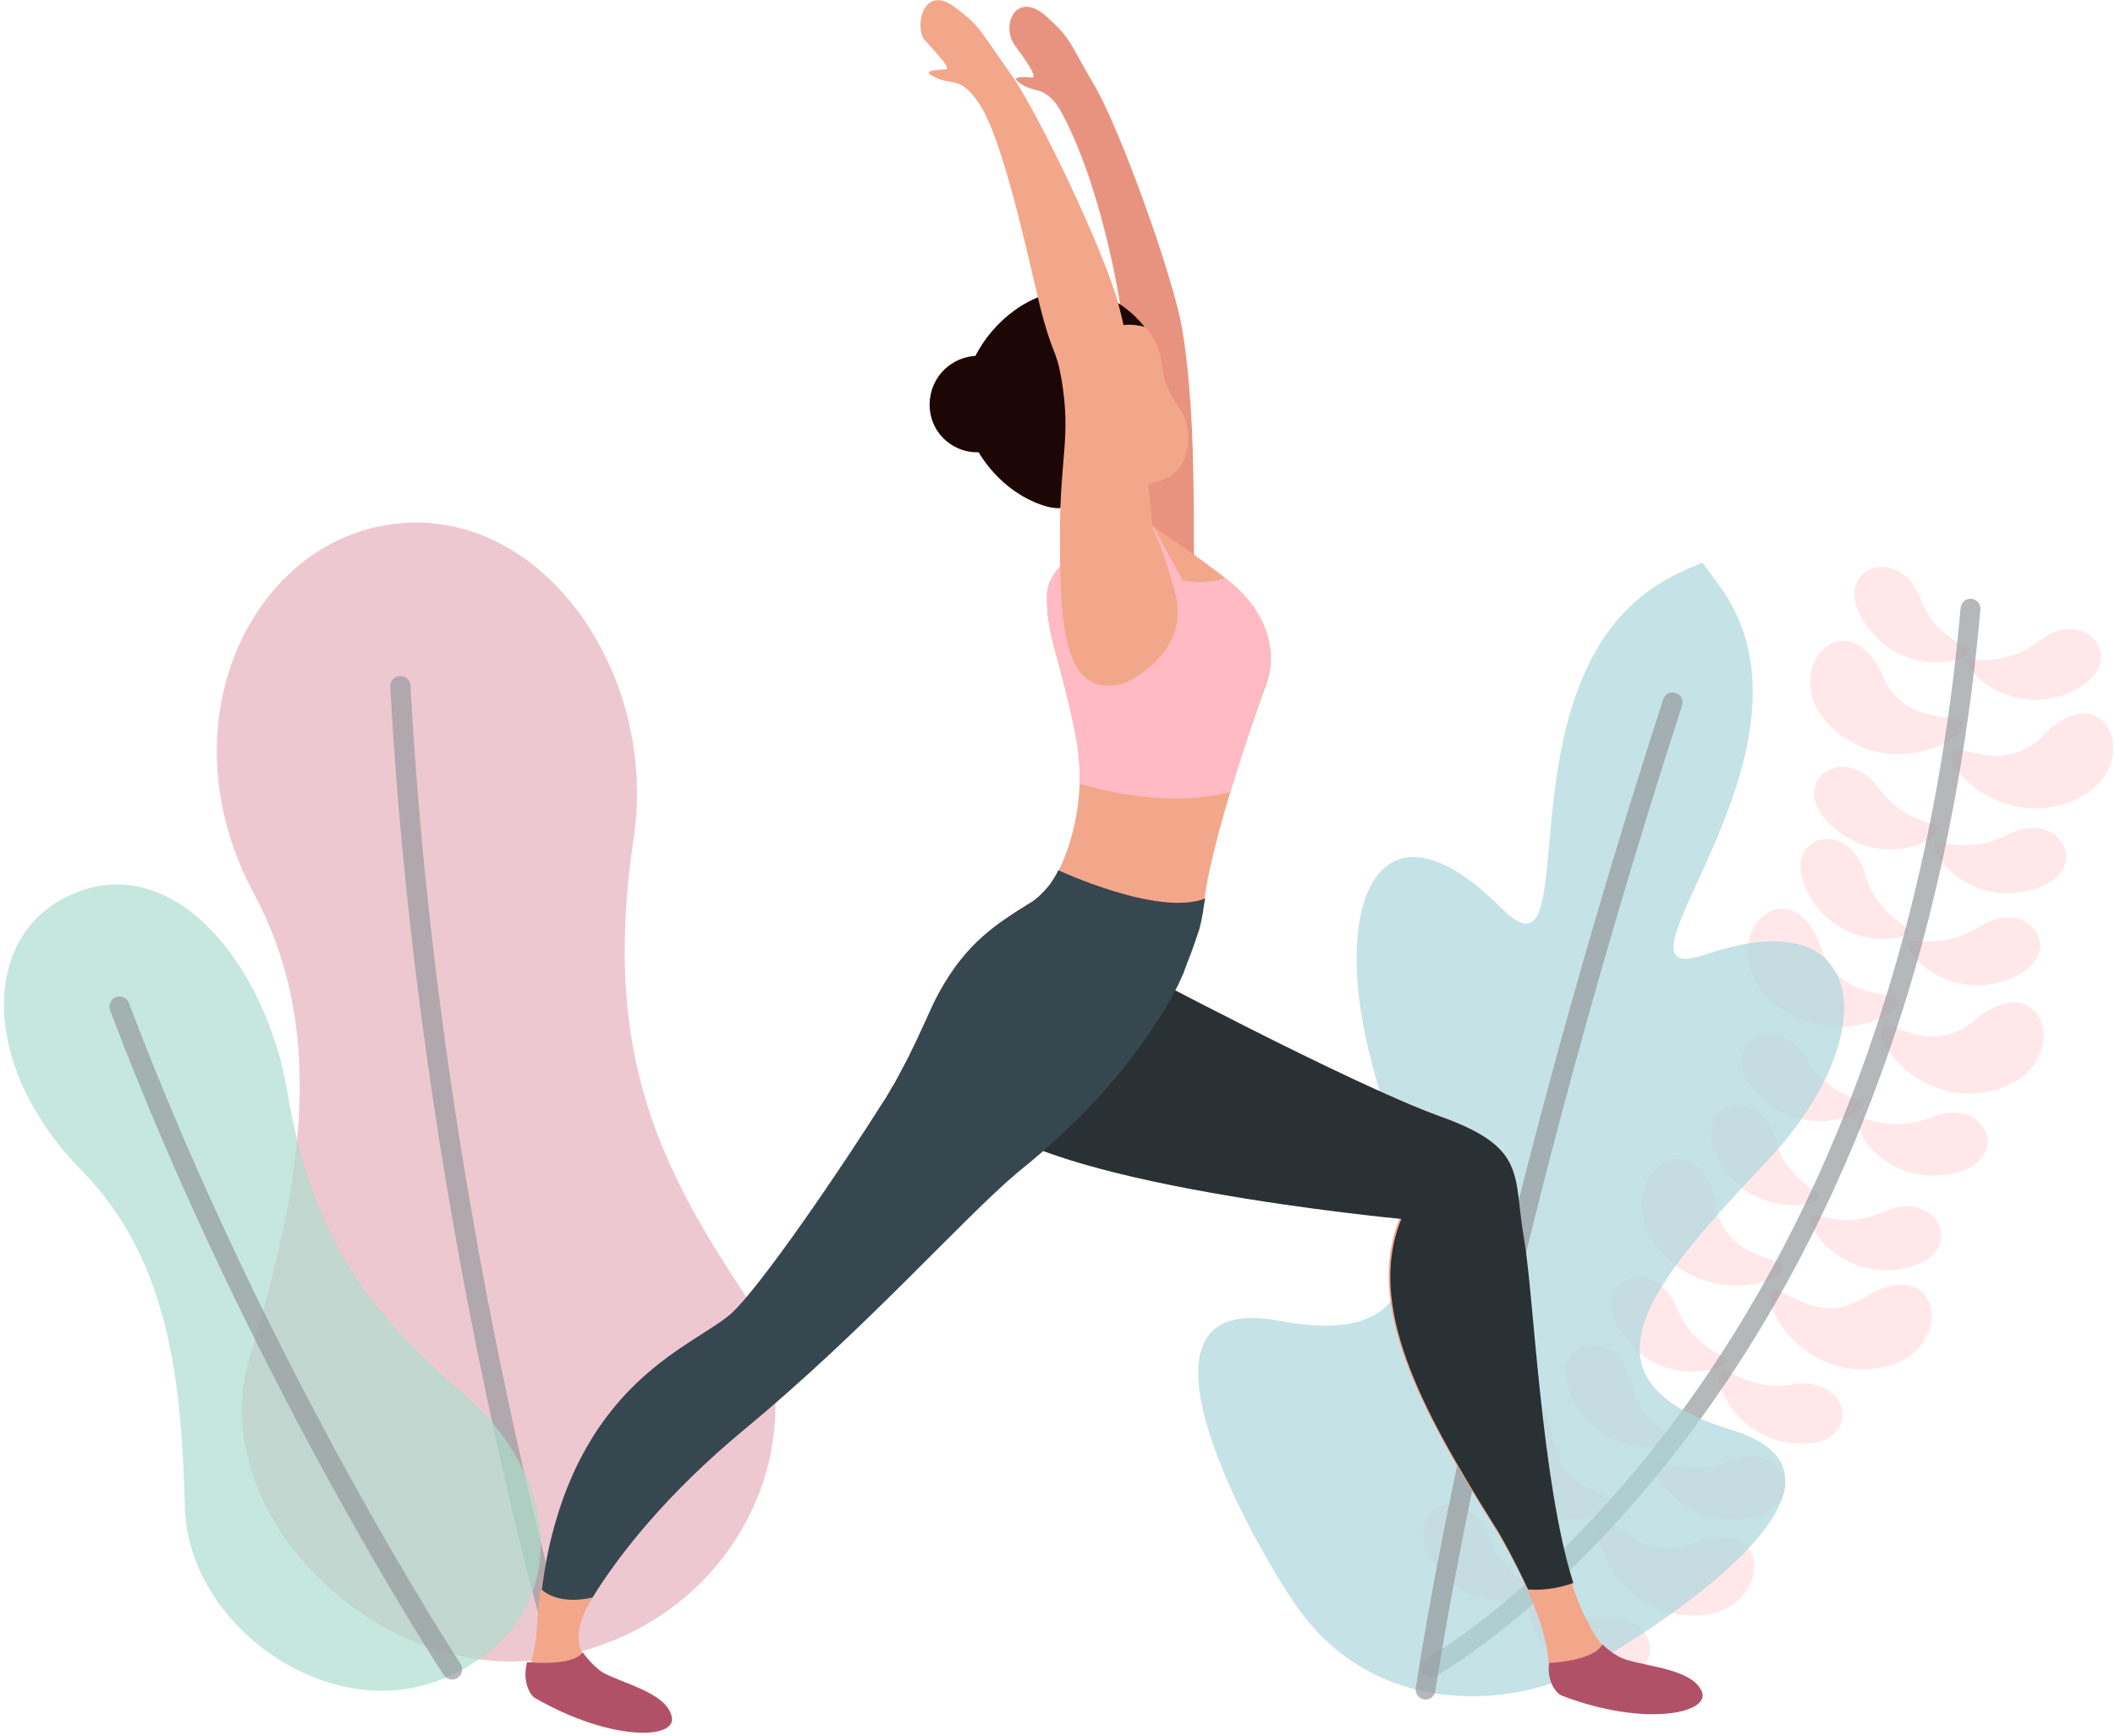 <?xml version="1.0" encoding="UTF-8"?> <svg xmlns="http://www.w3.org/2000/svg" width="262" height="215" viewBox="0 0 262 215" fill="none"> <g opacity="0.7"> <g opacity="0.7"> <path opacity="0.7" d="M250.4 110.5C260 108.9 255.6 99.8 248.7 103.4C243.7 106 239.9 103.8 239.7 104.4C239.1 106.1 243.8 111.6 250.4 110.5Z" fill="#FFBAC3"></path> <path opacity="0.7" d="M228 103.2C220.2 97.5 228.2 91.4 232.7 97.6C236 102.1 240.3 101.9 240.3 102.6C240.1 104.3 233.4 107.2 228 103.2Z" fill="#FFBAC3"></path> <path opacity="0.7" d="M255.6 86.1C264.7 82.8 258.7 74.6 252.6 79.4C248.2 82.8 244.1 81.3 243.9 82C243.7 83.7 249.3 88.3 255.6 86.1Z" fill="#FFBAC3"></path> <path opacity="0.7" d="M231.8 78.2C225.6 70.8 235 66.8 237.8 74C239.8 79.2 244.2 80.1 243.9 80.7C243.2 82.3 236 83.5 231.8 78.2Z" fill="#FFBAC3"></path> <path opacity="0.7" d="M254.4 99.9C266.8 97.4 261.6 82.3 253.1 91.1C248.1 96.3 242.3 91.6 241.8 93.2C241 95.2 247.1 101.4 254.4 99.9Z" fill="#FFBAC3"></path> <path opacity="0.7" d="M229 91.7C218.3 85.2 228.3 72.6 233.3 83.9C236.2 90.4 243.3 88 243.2 89.7C243.2 91.9 235.2 95.6 229 91.7Z" fill="#FFBAC3"></path> <path opacity="0.7" d="M240.3 145.6C250 144.8 246.4 135.4 239.3 138.4C234.1 140.5 230.5 138 230.2 138.6C229.4 140.1 233.5 146.1 240.3 145.6Z" fill="#FFBAC3"></path> <path opacity="0.7" d="M218.6 136.3C211.3 130 219.9 124.5 223.8 131.2C226.6 136 231 136.1 230.9 136.8C230.5 138.5 223.6 140.7 218.6 136.3Z" fill="#FFBAC3"></path> <path opacity="0.7" d="M247.6 121.7C257 119.2 251.8 110.6 245.2 114.8C240.5 117.8 236.5 116 236.3 116.7C235.9 118.3 241.1 123.4 247.6 121.7Z" fill="#FFBAC3"></path> <path opacity="0.7" d="M224.7 111.8C219.2 103.8 228.9 100.7 231 108.2C232.5 113.5 236.7 114.7 236.4 115.4C235.7 116.8 228.4 117.3 224.7 111.8Z" fill="#FFBAC3"></path> <path opacity="0.7" d="M245.1 135.4C257.6 134 254 118.5 244.6 126.4C239.1 131.1 233.8 125.8 233.1 127.4C232.3 129.5 237.8 136.2 245.1 135.4Z" fill="#FFBAC3"></path> <path opacity="0.7" d="M220.6 124.9C210.5 117.4 221.7 105.9 225.6 117.5C228 124.3 235.2 122.5 235 124.2C234.7 126.4 226.5 129.3 220.6 124.9Z" fill="#FFBAC3"></path> <path opacity="0.7" d="M221.4 178.7C231.1 180.2 229.7 170.2 222.1 171.5C216.5 172.4 213.6 169.1 213.2 169.6C212.1 171 214.8 177.6 221.4 178.7Z" fill="#FFBAC3"></path> <path opacity="0.7" d="M201.8 166.3C195.5 158.9 204.8 154.8 207.7 162C209.8 167.2 214.1 167.9 213.9 168.5C213.2 170.1 206.1 171.4 201.8 166.3Z" fill="#FFBAC3"></path> <path opacity="0.7" d="M234.7 157.3C244.4 156.2 240.4 146.9 233.4 150.1C228.3 152.4 224.6 150 224.4 150.7C223.7 152.2 228 158 234.7 157.3Z" fill="#FFBAC3"></path> <path opacity="0.7" d="M213.6 144.8C208.1 136.8 217.8 133.7 219.9 141.1C221.4 146.5 225.7 147.6 225.4 148.3C224.6 149.8 217.3 150.3 213.6 144.8Z" fill="#FFBAC3"></path> <path opacity="0.7" d="M230.2 169.6C242.8 170.1 241.5 154.2 231 160.7C224.8 164.6 220.4 158.6 219.5 160.1C218.3 161.9 222.9 169.4 230.2 169.6Z" fill="#FFBAC3"></path> <path opacity="0.7" d="M206.5 155.8C197.6 146.9 210.4 137.1 212.5 149.2C213.7 156.3 221.2 155.5 220.8 157.2C220.2 159.3 211.7 161 206.5 155.8Z" fill="#FFBAC3"></path> <path opacity="0.7" d="M197.4 207.6C207 209.5 206.1 199.4 198.4 200.4C192.8 201.1 190 197.7 189.6 198.2C188.4 199.5 190.8 206.3 197.4 207.6Z" fill="#FFBAC3"></path> <path opacity="0.7" d="M178.2 194.4C172.3 186.8 181.7 183 184.3 190.3C186.2 195.5 190.5 196.5 190.2 197.1C189.6 198.7 182.3 199.6 178.2 194.4Z" fill="#FFBAC3"></path> <path opacity="0.7" d="M215.2 188.2C224.9 187.5 221.4 178 214.2 181C209 183.1 205.4 180.6 205.1 181.2C204.4 182.7 208.5 188.7 215.2 188.2Z" fill="#FFBAC3"></path> <path opacity="0.7" d="M195.4 174.4C190.3 166.2 200.1 163.5 201.9 171C203.2 176.4 207.5 177.7 207.1 178.4C206.2 179.9 198.9 180.1 195.4 174.4Z" fill="#FFBAC3"></path> <path opacity="0.7" d="M207.1 199.8C219.3 202.6 221.1 186.7 209.6 191.2C202.8 193.8 199.6 187.1 198.4 188.4C196.9 190.1 199.9 198.2 207.1 199.8Z" fill="#FFBAC3"></path> <path opacity="0.7" d="M186 184.5C177.5 175.2 190.7 166 192.3 178.1C193.3 185.3 200.8 184.8 200.2 186.4C199.6 188.5 190.9 189.8 186 184.5Z" fill="#FFBAC3"></path> <path opacity="0.7" d="M244.1 75.4C235.3 174.5 177.2 206.6 177.2 206.6" stroke="#293135" stroke-width="2.458" stroke-miterlimit="10" stroke-linecap="round" stroke-linejoin="round"></path> <path opacity="0.7" d="M210.9 69.7C210.9 69.7 208.3 70.7 206.4 71.8C184.9 83.9 197 123.5 186 112.5C170.6 97.1 164.6 112.2 170 131.9C175.3 151.5 179.6 167.6 158.4 163.6C137.2 159.6 155.6 191.9 160.7 199.1C170.4 212.8 186.8 211.3 194.7 207.5C202.7 203.6 235 183.3 214.4 177.1C193.8 170.8 205.1 158.5 219.1 143.6C233.1 128.7 232 111.2 211.4 118.2C196.8 123.2 227 93.8 213.6 73.4C212.1 71.3 210.9 69.7 210.9 69.7Z" fill="#58AFB9"></path> <path opacity="0.7" d="M207.2 87C183.7 159.6 176.6 209.3 176.6 209.3" stroke="#293135" stroke-width="2.458" stroke-miterlimit="10" stroke-linecap="round" stroke-linejoin="round"></path> </g> <g opacity="0.7"> <path opacity="0.7" d="M31.5 110.8C41.2 128.9 36.6 149.1 30.9 168.3C25.2 187.5 46.8 208.7 67.6 205.5C92.2 201.8 102.7 176.2 91.7 159.5C80.6 142.8 74.8 128.7 78.5 103.8C81.6 83.3 66.9 62.1 48.1 65C31 67.6 20.2 89.8 31.5 110.8Z" fill="#CD607A"></path> <path opacity="0.7" d="M49.6 85C53.1 149.7 69.2 204.3 69.2 204.3" stroke="#293135" stroke-width="2.498" stroke-miterlimit="10" stroke-linecap="round" stroke-linejoin="round"></path> <path opacity="0.7" d="M10.1 145C21.2 156.2 22.5 171.9 22.9 186.7C23.3 201.5 40.9 213.9 55 207.9C71.6 200.9 69.4 183 57.8 173C46.1 162.9 38.7 153.8 35.6 135.3C33.1 120 21.8 105.3 9.1 110.7C-2.5 115.6 -2.6 132 10.1 145Z" fill="#59B99C"></path> <path opacity="0.7" d="M14.8 124.7C32.1 170.4 56 206.8 56 206.8" stroke="#293135" stroke-width="2.498" stroke-miterlimit="10" stroke-linecap="round" stroke-linejoin="round"></path> </g> </g> <path d="M147.9 68.6C147.9 68.6 148.6 70 149.8 76.4C151 82.8 145.9 85.9 143.3 87.1C142.4 87.5 140.6 87.8 138.8 86.9C134 84.7 133.8 74.2 135.3 66.8C136.7 59.4 139.2 58.6 140 51.4C140.3 48.8 139.8 45.6 139 39.2C139 39.2 137 24.5 131.7 14.3C131 13 130.4 12.1 129.3 11.5C128.4 11 127.7 11.2 126.5 10.4C125.5 9.8 125.5 9.4 127.8 9.6C128.7 9.7 126.8 7.1 125.7 5.6C123.9 3 126 -1.3 129.7 2.1C132.8 4.9 132.4 5.2 135.7 10.8C138.7 16 145.1 33.5 146.4 40.5C147.2 45 147.7 51.4 147.8 58C147.9 61.6 147.9 65.2 147.9 68.6Z" fill="#E8937F"></path> <path d="M141 64C141 64 146.6 67.6 151.4 71.3C156.1 75 158.7 79.8 156.8 84.9C156.8 84.9 150.2 103 149.2 111.5L135.8 117.9L131.1 107.9C131.1 107.9 135.2 100.5 133.2 90.9C131.3 81.3 129.6 78.9 129.7 73.7C129.8 68.5 141 64 141 64Z" fill="#F3A78A"></path> <path d="M137.6 49.9C134.2 41.7 137.1 37.5 137.1 37.5C137.1 37.5 143.2 39.2 143.9 45C144.1 46.6 144.2 47 144.9 48.5C145.6 50.2 146.1 50.3 146.6 51.4C147.5 53.3 147.5 56.4 145.8 58.3C144.1 60.1 141.7 59.8 140.2 60.4C139.2 60.8 141.1 58.1 137.6 49.9Z" fill="#F3A78A"></path> <path d="M141.8 40.5C141.8 40.5 138.4 39.4 136.5 41.6C134.7 43.8 138.9 49.6 136.5 54C134.1 58.4 135 64.7 128.9 62.5C122.8 60.3 119.2 53.9 119.3 49.9C119.5 39.7 133.1 29.9 141.8 40.5Z" fill="#1C0606"></path> <path d="M73.4 198C73.4 198 70.4 202.1 72.3 205C72.7 205.7 65.5 206.9 65.6 206.5C66.6 203.6 66.4 201.7 66.8 198.1C67.6 191 70.1 189.4 70.1 189.4L73.4 198Z" fill="#F3A78A"></path> <path d="M139.7 119.6C139.7 119.6 167.3 134.3 178.2 138.2C189.1 142.1 187.3 145.4 188.6 153.4C190 161.4 191 191.2 196.8 201.1C196.8 201.1 197.5 202.9 199.4 204.8C200.8 206.1 192.1 210.2 191.9 206.5C191.9 206.3 191.9 206 191.8 205.7C191.5 200.2 186.6 191.5 184.8 188.7C175.8 174.3 169 161.6 173.4 150.9C173.4 150.9 127.6 146.7 120.9 137.6L139.7 119.6Z" fill="#F3A78A"></path> <path d="M139.7 119.6L121.1 137.7C127.8 146.7 173.6 151 173.6 151C169.2 161.7 176 174.4 185 188.8C186 190.3 187.7 193.5 189.3 196.9C190.7 197 192.6 196.9 194.9 196.1C190.9 183.5 190 160.4 188.8 153.5C187.4 145.5 189.3 142.2 178.4 138.3C167.3 134.3 139.7 119.6 139.7 119.6Z" fill="#293135"></path> <path d="M141 64C141 64 129.8 68.4 129.7 73.6C129.6 78.8 131.3 81.1 133.2 90.8C133.7 93 133.8 95.1 133.7 97.1C137.1 98.1 145.4 100 152.4 98.1C154.5 91.2 156.7 84.9 156.7 84.9C158.6 80 156.4 75.1 151.8 71.6C150.3 72.1 148.5 72.3 146.5 71.9L142.9 65.3C142.2 64.8 141 64 141 64Z" fill="#FFBAC3"></path> <path d="M142.8 65.5C142.8 65.5 143.7 66.8 145.5 73.1C147.3 79.4 142.5 82.9 140 84.3C139.2 84.8 137.2 85.3 135.5 84.6C131.4 82.9 131.3 74.2 131.3 66.2C131.3 56.5 132.7 54.2 131.5 47C130.8 43 130.4 44.2 128.8 37.8C127.3 31.6 124.3 17.5 121.4 13C120.6 11.8 119.9 10.9 118.8 10.4C117.8 10 117 10.2 115.7 9.5C114.6 9 114.8 8.7 117.1 8.6C118 8.6 115.8 6.4 114.5 4.9C113.3 3.4 114.3 -2.1 118.3 0.9C121.6 3.4 121.3 3.7 125.1 9C128.6 13.9 136.6 30.7 138.5 37.5C139.7 41.9 140.8 48.3 141.6 54.8C142.1 58.5 142.5 62.1 142.8 65.5Z" fill="#F3A78A"></path> <path d="M131.1 107.8C130.8 108.5 130.4 109 130.1 109.5C129 110.9 128 111.6 128 111.6C123.3 114.5 119.7 116.8 116.3 123C115.8 123.9 115.4 124.8 114.9 125.9C114 127.9 113.2 129.6 112.5 131C111.8 132.3 111.3 133.3 110.8 134.2C110.7 134.3 110.7 134.5 110.6 134.5C109.7 136.1 109.6 136.2 109.4 136.5C104.3 144.6 94.3 159.3 90.6 162.7C86.1 166.7 72.5 170.8 67.9 192.2C67.9 192.2 67.5 194.1 67.1 196.9C67.1 196.9 68.9 198.9 73.4 197.9C76.6 192.7 82.5 185.1 92.3 177C107.4 164.5 119.1 151.1 126.1 145.2C134.6 138.4 140 131.8 143.4 126.4C143.4 126.4 143.4 126.3 143.5 126.3C144.5 124.7 145.3 123.3 146 121.9C146.1 121.6 146.3 121.3 146.4 121C146.6 120.6 146.7 120.3 146.8 120C146.9 119.8 147 119.5 147.1 119.2C147.6 118 148 116.8 148.3 115.9C148.4 115.6 148.5 115.3 148.6 115C148.8 114.2 148.9 113.7 149 113.1C149.1 112.3 149.3 111.3 149.3 111.3C143.5 113.6 131.1 107.8 131.1 107.8Z" fill="#364750"></path> <path d="M72.2 204.7C70.8 206.5 65.3 205.9 65.3 205.9C64.7 208 65.5 209.8 66.2 210.3C75.7 215.8 84 215.5 83.2 212.6C82.5 209.7 77.3 208.6 74.7 207.2C73.4 206.4 72.2 204.7 72.2 204.7Z" fill="#B15168"></path> <path d="M198.5 203.7C197.4 205.8 191.9 206 191.9 206C191.6 208.2 192.7 209.8 193.6 210.1C203.9 214 212 212.2 210.8 209.5C209.6 206.8 204.3 206.5 201.5 205.6C200 205.2 198.5 203.7 198.5 203.7Z" fill="#B15168"></path> <path d="M127 50.7C126.6 54 123.7 56.3 120.4 56C117.1 55.6 114.8 52.7 115.2 49.4C115.6 46.1 118.5 43.8 121.8 44.1C125.1 44.5 127.4 47.5 127 50.7Z" fill="#1C0606"></path> </svg> 